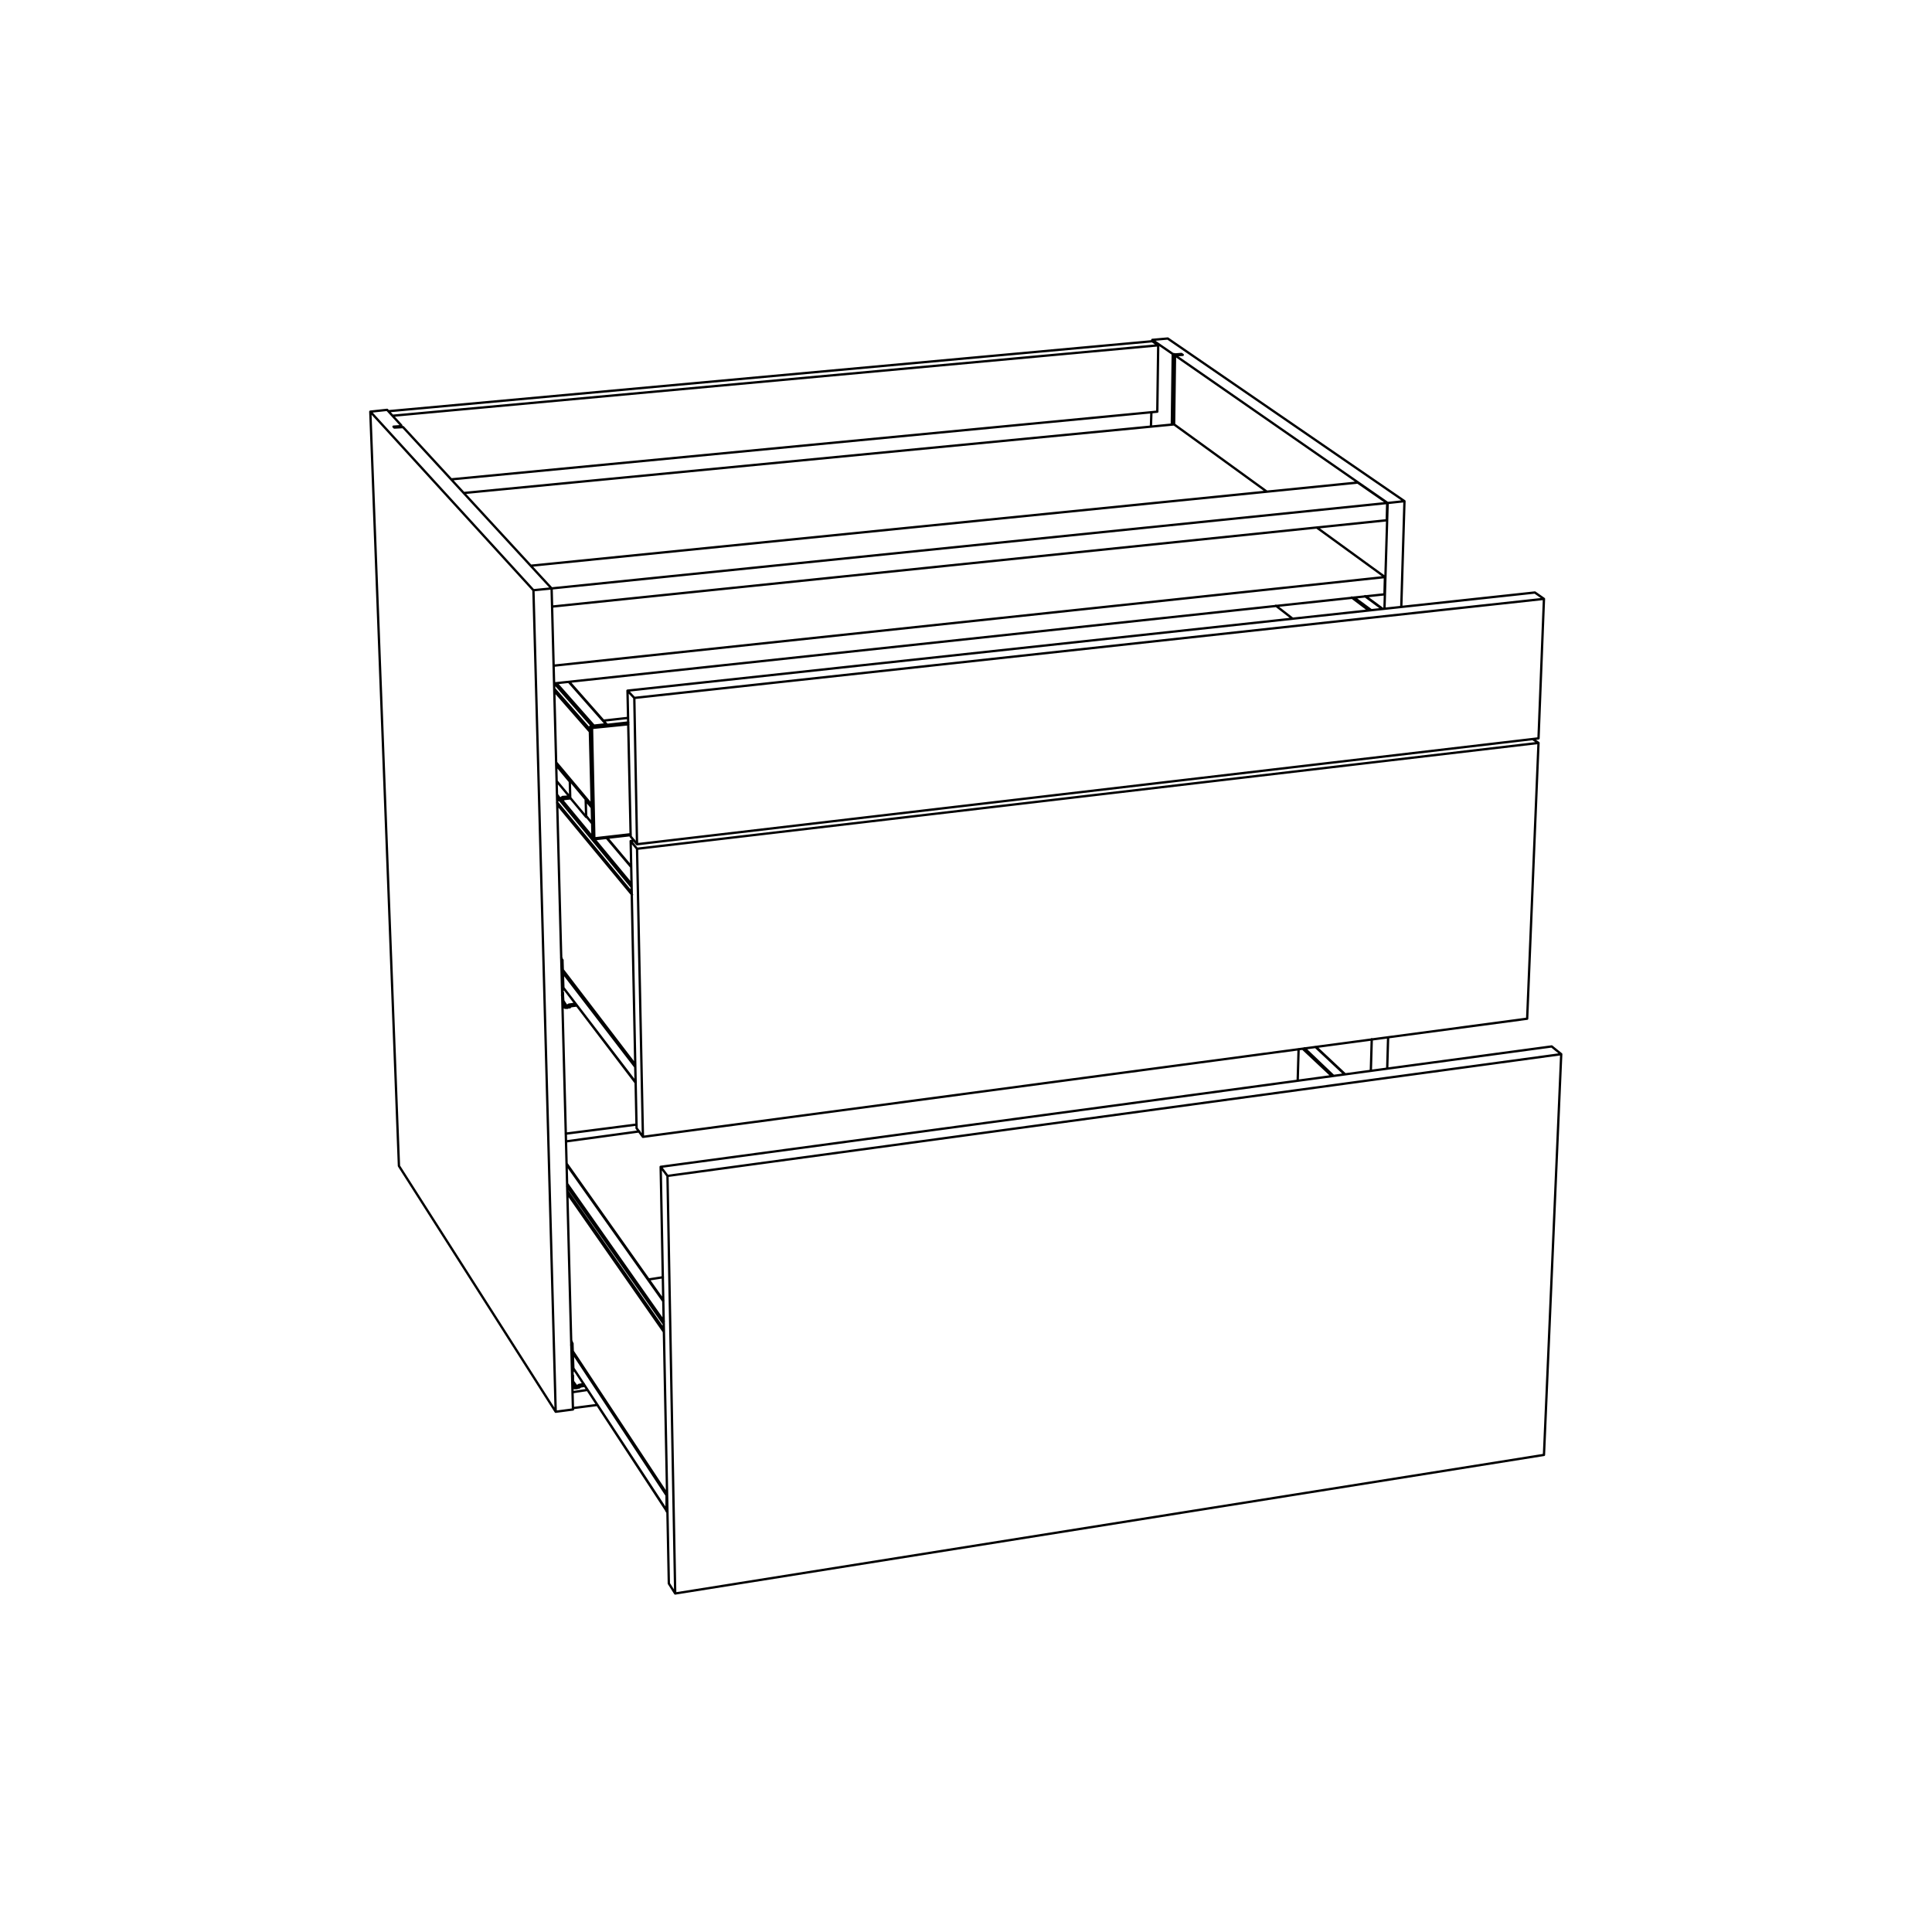 <?xml version="1.0" encoding="utf-8"?>
<!-- Generator: Adobe Illustrator 25.2.3, SVG Export Plug-In . SVG Version: 6.00 Build 0)  -->
<svg version="1.1" id="Lager_1" xmlns="http://www.w3.org/2000/svg" xmlns:xlink="http://www.w3.org/1999/xlink" x="0px" y="0px"
	 viewBox="0 0 425.2 425.2" style="enable-background:new 0 0 425.2 425.2;" xml:space="preserve">
<style type="text/css">
	.st0{fill:none;stroke:#000000;stroke-width:0.51;stroke-linecap:round;stroke-linejoin:round;stroke-miterlimit:10;}
</style>
<path class="st0" d="M295.9,236.4l-6.4-6 M287.1,230.7l6.4,6.1 M293.1,236.8l-6.4-6 M123.9,214.1l15.9,20.7 M139.9,238.2L124,217.4
	 M139.8,234.4l-15.9-20.8 M139.8,234.3l-15.9-20.8 M122.7,177.1l16.4,19.8 M139,196.4l-16.4-19.8 M133.5,184.4l5.4,6.4 M123.2,176.1
	l15.8,19.1 M130.4,184.2l-6.7-8.1 M139,194.6l-8.2-9.9 M126.1,297.8l20.6,31.3 M146.7,332.4L126.1,301 M146.8,328.8L126,297.3
	 M124.9,262.7l21.2,30.4 M146.1,292.6l-21.2-30.4 M124.7,256.3l21.3,30.1 M124.8,261.1l21.3,30.3 M146.1,290.8l-21.3-30.3
	 M123.2,175.7l-0.6-0.8 M124.7,221.4l-0.7-1.1 M123.9,218.9h-0.2 M123.7,218.3L123.7,218.3 M123.8,211.7l-0.2,0.1 M126.9,305.1
	l-0.8-1.1 M126.1,302.8h-0.2 M125.9,302.2L125.9,302.2 M126,296h-0.3 M304.2,134l-3.8-2.8 M298,131.5l3.8,2.8 M301.2,134.3l-3.7-2.8
	 M122.4,168.4l3,3.6 M125.5,175.5l-3-3.6 M130.3,181.2l-1.3-1.6 M125.6,171.7l-3.2-3.7 M130.2,177.2l-1.1-1.3 M128.9,176.1l1.3,1.6
	 M130.2,177.1l-7.8-9.3 M122,152.1l7.8,8.9 M129.8,160.5l-7.8-8.9 M125.2,150.1l8.2,9.3 M122,150.4l8.3,9.4 M130.7,159.7l-8.2-9.3
	 M130.9,184.7L130.9,184.7v-0.1v-0.1 M130.5,184.4L130.5,184.4v0.1l0.1,0.1 M132.8,158.6l5.4-0.6 M130.9,184.5l7.9-0.9 M130.3,159.9
	l8-0.9 M138.3,159.4l-7.9,0.8 M253.4,90.8l-0.1,3.1 M253.6,74.8v0.3 M257.9,93.4l0.2-15.5 M258.7,78v0.2 M260,77.9v0.2 M258.6,78.2
	l-0.2,15.2 M305.5,228.3l-0.2,6.9 M309.1,110.3l-0.7,23.2 M301.9,228.7l-0.2,6.9 M305.4,110.7l-0.7,23.2 M253.6,74.8l4.5,3.1
	 M258.1,77.9l0.6,0.1 M258.7,78l1.3-0.1 M260,77.9l0.3,0.2 M260.3,78.1l-1.7,0.1 M258.6,78.2l46.8,32.5 M305.4,110.7l3.7-0.4
	 M309.1,110.3L257,74.5 M257,74.5l-3.4,0.3 M88.4,94l-0.1-0.4 M88,93.8V94 M122.3,310.7l-34.5-54.1 M81.5,90.6l6.3,166 M85.2,90.2
	l3.1,3.4 M81.5,90.6l3.7-0.4 M117.4,129.9L81.5,90.6 M88.7,94l32.7,35.5 M86.8,94.1l1.9-0.1 M86.6,93.9l0.2,0.2 M88,93.8l-1.4,0.1
	 M88.3,93.6L88,93.8 M126.1,310.2l-3.8,0.5 M121.4,129.5l4.7,180.7 M121.4,129.5l-4,0.4 M117.4,129.9l4.9,180.8 M285.8,230.9
	l-0.2,6.9 M139.8,234.5L139.8,234.5 M139.9,238.5v-0.1 M139.8,234.5v0.1 M139.9,238.4l-0.1-3.9 M146.7,328.9L146.7,328.9
	 M146.9,332.8l-0.2-0.2 M146.7,328.9l0.1,0.2 M146.7,332.6v-3.7 M123.3,176.1L123.3,176.1h0.1h0.1h0.1 M123.6,176.1h0.1h0.1l0.1-0.1
	h0.1v-0.1 M123.8,175.9l1.8-0.2 M123.4,176.1l0.4-0.2 M123.8,175.4v0.5 M123.8,175.4l-0.4,0.3 M125.3,175.3l-1.5,0.1 M123.2,176.1
	h-0.1h-0.2h-0.2l-0.1-0.1 M123.2,176.1h0.2 M123.4,175.7v0.4 M123.4,175.7h-0.2 M123.2,175.7h-0.1H123l-0.2-0.1h-0.1l-0.1-0.1
	 M124.9,221.7L124.9,221.7L124.9,221.7h0.2 M125.1,221.7h0.1h0.1h0.1l0.1-0.1v-0.1 M125.3,221.5l1.6-0.2 M124.9,221.8l0.4-0.3
	 M125.2,221.1l0.1,0.4 M125.2,221.1l-0.3,0.2 M126.6,220.9l-1.4,0.2 M124,220.7l-0.1-1.6 M124.7,221.8h-0.1h-0.2l-0.2-0.1h-0.1
	l-0.1-0.1l-0.2-0.1 M124.7,221.8h0.2 M124.9,221.3v0.5 M124.9,221.3l-0.2,0.1 M124.7,221.4h-0.1l-0.1-0.1h-0.1l-0.2-0.1l-0.1-0.1
	L124,221v-0.1v-0.2 M123.9,219.1v-0.2 M123.9,219.1h-0.2 M123.9,218.9v-0.1v-0.1v-0.1v-0.1l-0.1-0.1v-0.1 M123.8,218.3V218
	 M123.8,218l0.2-0.3 M124,217.7l-0.2-6 M123.8,211.7L123.8,211.7v-0.1v-0.1v-0.1 M123.8,211.4v-0.1l-0.1-0.1l-0.1-0.1 M123.6,211.1
	V211v-0.1l-0.1-0.1v-0.1 M127.1,305.4h0.1h0.1 M127.3,305.4h0.1v-0.1h0.1h0.1v-0.1 M127.4,305.2l1.3-0.2 M127,305.5l0.4-0.3
	 M127.4,304.8v0.4 M127.4,304.8l-0.4,0.3 M128.5,304.6l-1.1,0.2 M126.1,304.5v-1.6 M126.9,305.5h-0.2h-0.2h-0.1l-0.2-0.1l-0.1-0.1
	H126v-0.1 M126.9,305.5L126.9,305.5 M127,305.1v0.4 M127,305.1L127,305.1 M126.9,305.1h-0.2h-0.1h-0.1l-0.1-0.1l-0.1-0.1h-0.1v-0.1
	l-0.1-0.2v-0.1 M126.1,302.9v-0.1 M126.1,302.9l-0.2,0.1 M126.1,302.8v-0.1l-0.1-0.1v-0.1v-0.1v-0.1v-0.1 M126,302.2v-0.3
	 M126,301.9l0.2-0.3 M126.2,301.6L126,296 M126,295.7l-0.2-0.3 M126,296v-0.1v-0.1v-0.1 M126,295.7L126,295.7l-0.1-0.2l-0.1-0.1
	 M125.8,295.4v-0.1v-0.1l-0.1-0.1V295 M284.4,136.1l-3.6-2.8 M125.4,171.7h0.2 M129,179.8l-3.5-4.2 M125.4,171.7l3.5,4.2
	 M125.5,175.6l-0.1-3.9 M129,179.8l0.1-0.1 M129.1,175.8l-0.2,0.1 M128.9,175.9l0.1,3.9 M129.1,179.7H129v-0.1 M129,179.6l-0.1-3.5
	 M129.1,175.9L129.1,175.9 M129.1,175.9L129.1,175.9H129v0.1v0.1h-0.1 M133.4,159.4L133.4,159.4 M130.7,159.7l2.7-0.3 M126.1,309.9
	l5.4-0.7 M126,306.4l3.3-0.5 M122,150.4l182.7-19.6 M304.8,127l-0.1,3.8 M258.4,93.4l-156.3,15.1 M121.9,146.5L304.8,127
	 M278.8,108.2l-20.4-14.8 M304.8,127l-15-10.9 M298.8,106.2l6.5,4.5 M298.8,106.2l-181.9,18.3 M305.3,110.7l-183.9,18.8
	 M121.5,133.5l183.7-19 M305.2,114.5l0.1-3.8 M254.7,90.6l0.2-14.6 M99.3,105.5l155.4-14.9 M254.9,76l-1.3-0.9 M85.5,90.5
	l168.1-15.4 M86.4,91.5L254.9,76 M147.2,348.5l-1.8-91.7 M148.6,350.7l-1.4-2.2 M146.9,258.8l1.7,91.9 M339.8,320.2l-191.2,30.5
	 M343.6,232l-3.8,88.2 M145.4,256.8l1.5,2 M343.6,232l-196.7,26.8 M341.5,230.3l2.1,1.7 M341.5,230.3l-196.1,26.5 M145.9,281.1
	l-3.2,0.5 M140.7,249l-16.1,2.2 M140.1,247.5l-15.6,2 M130.5,184.4L130.5,184.4L130.5,184.4l-0.1-0.1v-0.1 M132.8,158.6L132.8,158.6
	 M130.4,184.2l-0.6-24 M130.5,184.4l-0.1-0.2 M132.8,158.6l0.7,0.8 M130.2,159.8l3.3-0.4 M129.8,160.2v-0.1h0.1V160v-0.1h0.1
	l0.1-0.1h0.1 M129.9,160.3l-0.1-0.1 M130.3,159.9l-0.1-0.1 M130.9,184.5L130.9,184.5h-0.1v-0.1 M130.5,184.4l-0.6-24.1 M130.8,184.4
	L130.8,184.4L130.8,184.4h-0.2h-0.1 M130.3,160.4l0.5,24 M129.9,160.3L129.9,160.3l0.1,0.1h0.1h0.1h0.1 M130.3,160.4L130.3,160.4
	v-0.1l0.1-0.1 M130.4,160.2L130.4,160.2v-0.1V160h-0.1v-0.1 M130.3,159.9L130.3,159.9L130.3,159.9l-0.2,0.1H130v0.1v0.1l-0.1,0.1
	 M338.6,162.5l-198.4,23.3 M339.8,131.8l-1.2,30.7 M139.6,153.6l0.6,32.2 M138.8,184.1l-0.7-32.1 M140.2,185.8l-1.4-1.7 M138.1,152
	l1.5,1.6 M339.8,131.8l-200.2,21.8 M337.8,130.4l2,1.4 M337.8,130.4L138.1,152 M336.1,224.2l-194.6,26 M338.6,163.5l-2.5,60.7
	 M140.2,186.8l1.3,63.4 M140.1,248.3l-1.3-63.2 M141.5,250.2l-1.4-1.9 M138.8,185.1l1.4,1.7 M338.6,163.5l-198.4,23.3 M337.4,162.7
	l1.2,0.8 M139.6,185l-0.8,0.1 M296,236.4l-6.4-6 M124,217.4l15.9,20.9 M123.9,213.6l15.9,20.7 M138.9,190.7l-5.3-6.3 M122.6,176.7
	l16.4,19.8 M126.1,301l20.6,31.5 M126,297.3l20.8,31.6 M146,286.2l-21.3-30.1 M124.9,262.3l21.2,30.4 M124,175.9v-0.1 M125.5,221.5
	L125.5,221.5 M127.6,305.2L127.6,305.2 M304.3,134l-3.8-2.8 M122.5,171.9l3,3.6 M129.1,179.7l1.2,1.5 M122.4,167.9l7.8,9.3
	 M132.8,158.6l-7.5-8.5 M122,151.6l7.8,9 M130.5,184.4l0.1,0.2 M130.9,184.7l7.9-0.9 M130.6,184.6L130.6,184.6l0.1,0.1h0.1h0.1
	 M138.2,158l-5.4,0.6"/>
</svg>
